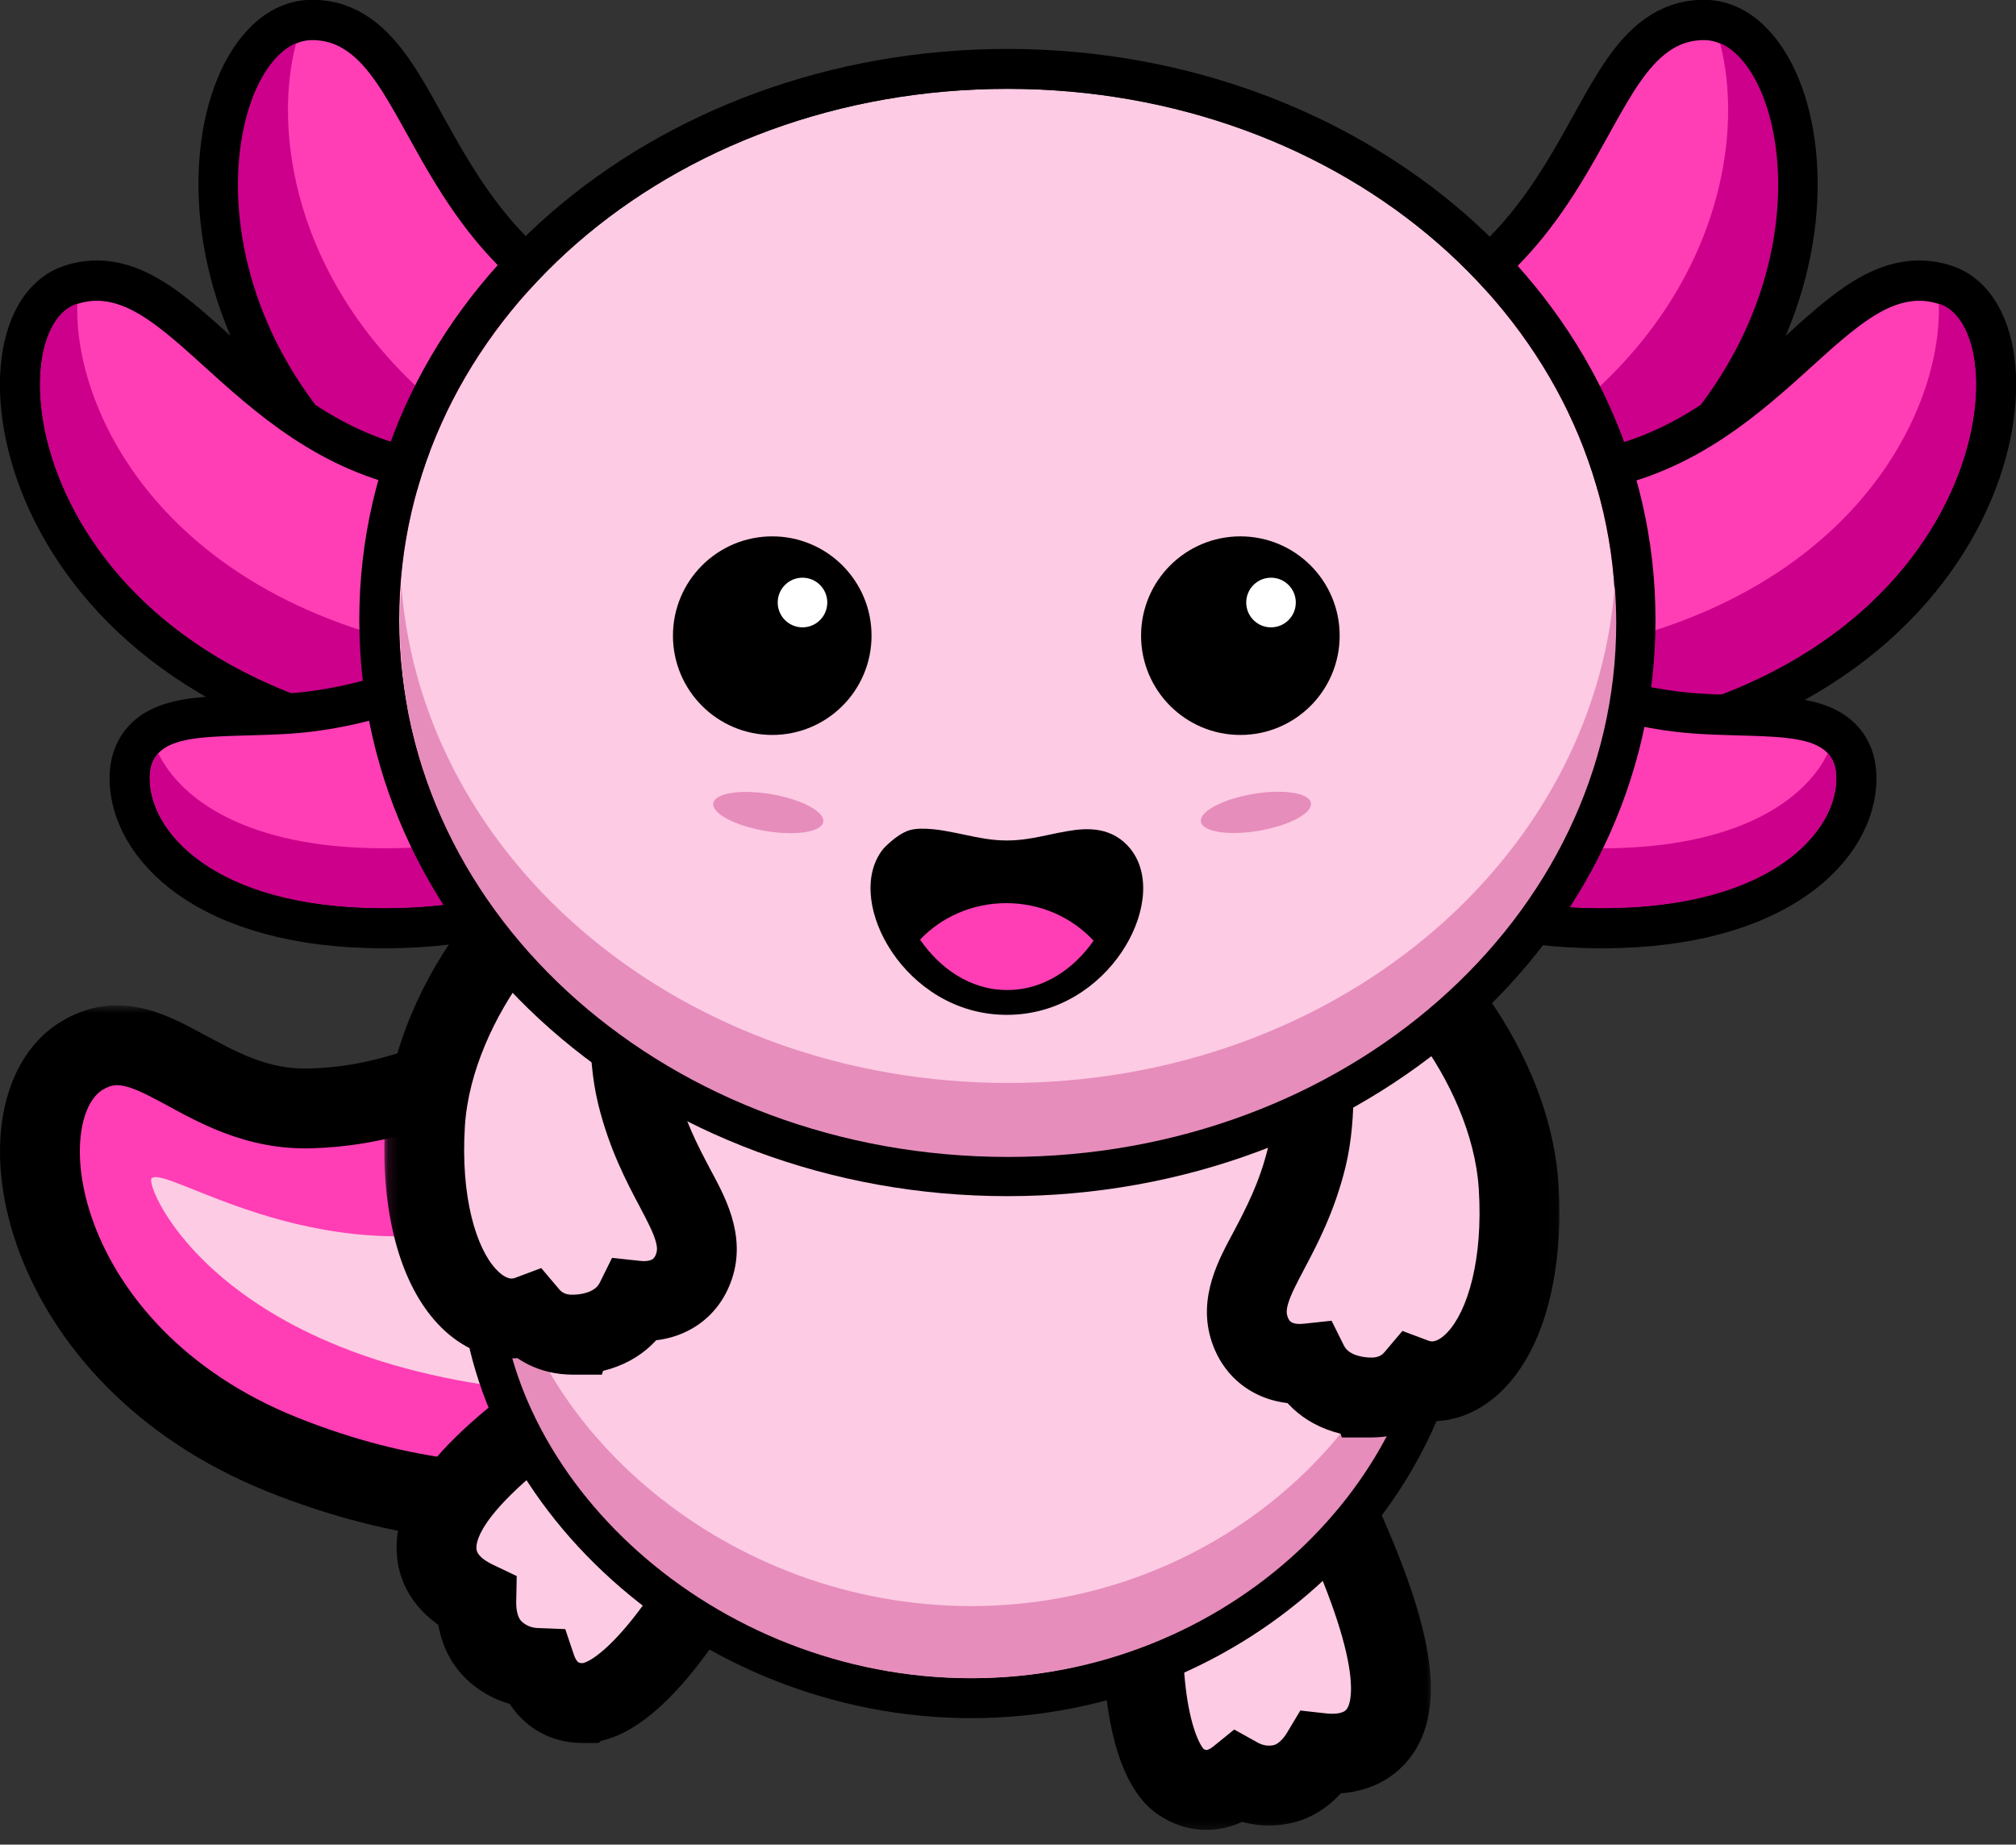 <svg width="200" height="183" viewBox="0 0 200 183" fill="none" xmlns="http://www.w3.org/2000/svg">
<rect x="0" y="0" width="200" height="183" fill="#333333" stroke="none"/>
<g clip-path="url(#clip0_237_396)">
<path d="M58.96 107.741C46.537 103.09 43.408 109.58 30.834 109.963C19.97 110.293 14.934 100.553 8.097 104.75C-0.487 110.016 3.431 134.431 27.979 144.291C52.526 154.151 68.221 145.649 78.968 149.212" fill="#FF3EB5"/>
<mask id="mask0_237_396" style="mask-type:luminance" maskUnits="userSpaceOnUse" x="-1" y="99" width="83" height="56">
<path d="M81.188 99.738H-0.99V154.193H81.188V99.738Z" fill="white"/>
<path d="M58.96 107.741C46.537 103.09 43.408 109.58 30.834 109.963C19.97 110.293 14.934 100.553 8.097 104.75C-0.487 110.016 3.431 134.431 27.979 144.291C52.526 154.151 68.221 145.649 78.968 149.212" fill="black"/>
</mask>
<g mask="url(#mask0_237_396)">
<path d="M60.349 104.032C56.898 102.74 53.925 102.161 51.163 102.113C48.4 102.063 46.044 102.55 43.891 103.15C39.526 104.366 36.367 105.833 30.714 106.005L30.955 113.922C37.876 113.711 42.569 111.741 46.017 110.779C47.771 110.291 49.312 110.002 51.023 110.032C52.734 110.062 54.811 110.416 57.572 111.45L60.349 104.032ZM30.714 106.005C26.519 106.132 23.479 104.382 19.833 102.42C18.148 101.513 16.045 100.405 13.777 99.955C11.263 99.456 8.641 99.769 6.026 101.373L10.168 108.125C10.972 107.632 11.544 107.588 12.236 107.725C13.175 107.911 14.291 108.432 16.078 109.394C19.376 111.169 24.286 114.125 30.955 113.922L30.714 106.005ZM6.026 101.373C2.549 103.507 0.77 107.293 0.21 111.201C-0.357 115.154 0.228 119.68 1.902 124.178C5.272 133.236 13.211 142.627 26.503 147.966L29.455 140.617C18.2 136.095 11.905 128.35 9.325 121.416C8.024 117.92 7.705 114.738 8.051 112.325C8.403 109.865 9.354 108.625 10.168 108.125L6.026 101.373ZM26.503 147.966C39.487 153.182 50.172 153.535 58.861 153.067C61.007 152.952 63.036 152.786 64.902 152.637C66.789 152.484 68.49 152.351 70.086 152.283C73.307 152.148 75.725 152.309 77.721 152.97L80.214 145.452C76.836 144.333 73.263 144.221 69.752 144.369C67.981 144.444 66.13 144.591 64.266 144.742C62.38 144.893 60.458 145.05 58.436 145.158C50.453 145.587 41.018 145.261 29.455 140.617L26.503 147.966Z" fill="black"/>
</g>
<path d="M55.412 138.169C21.719 135.941 14.274 117.583 15.045 116.894C16.604 115.497 32.584 127.367 52.142 120.502C74.48 112.661 55.412 138.169 55.412 138.169Z" fill="#FDCBE3"/>
<path fill-rule="evenodd" clip-rule="evenodd" d="M53.517 166.254C54.381 167.997 55.888 168.957 57.759 168.957L57.763 168.953C57.855 168.953 57.948 168.95 58.044 168.947L58.055 168.946C62.505 168.716 68.63 160.271 72.728 152.01C77.366 142.653 78.45 139.093 78.494 138.946L78.962 137.377L64.708 133.25L64.084 133.634C49.227 142.8 42.826 149.101 43.33 154.062C43.538 156.091 44.857 157.691 47.252 158.835C47.224 160.232 47.496 162.391 49.171 163.872C50.559 165.095 52.078 165.429 53.193 165.472C53.277 165.722 53.385 165.988 53.517 166.254ZM117.107 176.738C117.914 177.288 118.782 177.576 119.677 177.576C121.015 177.573 122.106 176.954 122.854 176.348C123.596 176.76 124.626 177.144 125.894 177.144C126.244 177.144 126.601 177.114 126.954 177.052C129.075 176.685 130.401 175.064 131.088 173.919C131.461 173.96 131.819 173.979 132.16 173.979C134.931 173.979 136.33 172.677 137.013 171.584C139.476 167.66 137.305 159.221 130.174 145.028L129.863 144.405L116.116 140.637L115.697 142.144C115.654 142.284 114.725 145.722 113.75 155.642C112.554 167.805 114.575 175 117.107 176.738Z" fill="#FDCBE3"/>
<mask id="mask1_237_396" style="mask-type:luminance" maskUnits="userSpaceOnUse" x="38" y="128" width="105" height="54">
<path d="M142.312 128.299H38.352V181.764H142.312V128.299Z" fill="white"/>
<path fill-rule="evenodd" clip-rule="evenodd" d="M53.517 166.254C54.381 167.997 55.888 168.957 57.759 168.957L57.763 168.953C57.855 168.953 57.948 168.95 58.044 168.947L58.055 168.946C62.505 168.716 68.63 160.271 72.728 152.01C77.366 142.653 78.45 139.093 78.494 138.946L78.962 137.377L64.708 133.25L64.084 133.634C49.227 142.8 42.826 149.101 43.33 154.062C43.538 156.091 44.857 157.691 47.252 158.835C47.224 160.232 47.496 162.391 49.171 163.872C50.559 165.095 52.078 165.429 53.193 165.472C53.277 165.722 53.385 165.988 53.517 166.254ZM117.107 176.738C117.914 177.288 118.782 177.576 119.677 177.576C121.015 177.573 122.106 176.954 122.854 176.348C123.596 176.76 124.626 177.144 125.894 177.144C126.244 177.144 126.601 177.114 126.954 177.052C129.075 176.685 130.401 175.064 131.088 173.919C131.461 173.96 131.819 173.979 132.16 173.979C134.931 173.979 136.33 172.677 137.013 171.584C139.476 167.66 137.305 159.221 130.174 145.028L129.863 144.405L116.116 140.637L115.697 142.144C115.654 142.284 114.725 145.722 113.749 155.642C112.554 167.805 114.575 175 117.107 176.738Z" fill="black"/>
</mask>
<g mask="url(#mask1_237_396)">
<path d="M57.759 168.957V172.918H59.395L60.554 171.763L57.759 168.957ZM53.517 166.254L57.066 164.496L57.065 164.494L53.517 166.254ZM57.763 168.953V164.993H56.127L54.968 166.148L57.763 168.953ZM58.055 168.946L58.213 172.903L58.236 172.902L58.26 172.901L58.055 168.946ZM72.728 152.01L76.276 153.77L76.277 153.769L72.728 152.01ZM78.494 138.946L82.288 140.082L82.289 140.078L78.494 138.946ZM78.962 137.377L82.757 138.51L83.898 134.684L80.063 133.573L78.962 137.377ZM64.708 133.25L65.81 129.445L64.122 128.956L62.627 129.879L64.708 133.25ZM64.084 133.634L66.164 137.005L66.165 137.004L64.084 133.634ZM43.33 154.062L39.39 154.462L39.39 154.466L43.33 154.062ZM47.252 158.835L51.212 158.914L51.263 156.36L48.958 155.26L47.252 158.835ZM49.171 163.872L46.548 166.84L46.553 166.844L49.171 163.872ZM53.193 165.472L56.948 164.212L56.078 161.622L53.348 161.515L53.193 165.472ZM119.677 177.576V181.537H119.689L119.677 177.576ZM117.107 176.738L114.865 180.003L114.875 180.01L117.107 176.738ZM122.854 176.348L124.784 172.888L122.444 171.583L120.361 173.27L122.854 176.348ZM126.954 177.052L127.625 180.956L127.632 180.955L126.954 177.052ZM131.088 173.919L131.53 169.982L129.002 169.699L127.693 171.88L131.088 173.919ZM137.013 171.584L133.658 169.479L133.655 169.483L137.013 171.584ZM130.174 145.028L126.632 146.799L126.636 146.806L130.174 145.028ZM129.863 144.405L133.405 142.634L132.615 141.053L130.91 140.586L129.863 144.405ZM116.116 140.637L117.162 136.818L113.357 135.774L112.3 139.576L116.116 140.637ZM115.697 142.144L119.489 143.285L119.501 143.245L119.513 143.204L115.697 142.144ZM57.759 164.997C57.521 164.997 57.426 164.943 57.389 164.92C57.346 164.892 57.215 164.796 57.066 164.496L49.968 168.013C51.467 171.037 54.309 172.918 57.759 172.918V164.997ZM54.968 166.148L54.964 166.151L60.554 171.763L60.558 171.759L54.968 166.148ZM57.886 164.989C57.835 164.991 57.807 164.992 57.784 164.993C57.762 164.993 57.758 164.993 57.763 164.993V172.914C57.948 172.914 58.119 172.907 58.201 172.903L57.886 164.989ZM57.897 164.988L57.886 164.989L58.201 172.903H58.213L57.897 164.988ZM69.18 150.25C67.224 154.195 64.821 158.099 62.461 160.979C61.277 162.424 60.191 163.504 59.264 164.202C58.278 164.946 57.824 164.992 57.85 164.99L58.26 172.901C60.511 172.784 62.492 171.689 64.033 170.527C65.635 169.319 67.171 167.728 68.587 166C71.426 162.536 74.135 158.087 76.276 153.77L69.18 150.25ZM74.7 137.81C74.741 137.672 73.757 141.016 69.18 150.251L76.277 153.769C80.975 144.291 82.159 140.513 82.288 140.082L74.7 137.81ZM75.166 136.246L74.699 137.814L82.289 140.078L82.757 138.51L75.166 136.246ZM63.606 137.053L77.86 141.182L80.063 133.573L65.81 129.445L63.606 137.053ZM66.165 137.004L66.788 136.619L62.627 129.879L62.004 130.264L66.165 137.004ZM47.27 153.662C47.211 153.081 47.504 151.418 50.725 148.248C53.797 145.224 58.807 141.544 66.164 137.005L62.005 130.263C54.504 134.891 48.886 138.944 45.169 142.602C41.6 146.115 38.945 150.081 39.39 154.462L47.27 153.662ZM48.958 155.26C47.375 154.505 47.294 153.894 47.27 153.659L39.39 154.466C39.782 158.288 42.339 160.877 45.546 162.409L48.958 155.26ZM51.794 160.905C51.618 160.75 51.471 160.527 51.362 160.168C51.245 159.787 51.203 159.341 51.212 158.914L43.292 158.755C43.257 160.544 43.554 164.193 46.548 166.84L51.794 160.905ZM53.348 161.515C52.874 161.496 52.316 161.365 51.79 160.901L46.553 166.844C48.801 168.825 51.281 169.36 53.038 169.43L53.348 161.515ZM57.065 164.494C57.016 164.396 56.977 164.298 56.948 164.212L49.439 166.733C49.578 167.147 49.754 167.58 49.969 168.014L57.065 164.494ZM119.677 173.616C119.672 173.616 119.569 173.624 119.339 173.466L114.875 180.01C116.258 180.952 117.892 181.537 119.677 181.537V173.616ZM120.361 173.27C120.198 173.403 120.044 173.497 119.913 173.553C119.792 173.606 119.716 173.616 119.666 173.616L119.689 181.537C122.267 181.53 124.214 180.344 125.349 179.424L120.361 173.27ZM125.894 173.183C125.446 173.183 125.076 173.051 124.784 172.888L120.926 179.806C122.117 180.47 123.807 181.104 125.894 181.104V173.183ZM126.284 173.15C126.149 173.172 126.017 173.183 125.894 173.183V181.104C126.47 181.104 127.052 181.054 127.625 180.956L126.284 173.15ZM127.693 171.88C127.49 172.219 127.237 172.549 126.957 172.791C126.697 173.018 126.478 173.116 126.277 173.15L127.632 180.955C131.462 180.29 133.592 177.444 134.484 175.956L127.693 171.88ZM132.16 170.019C131.965 170.019 131.755 170.008 131.53 169.982L130.648 177.854C131.167 177.912 131.671 177.94 132.16 177.94V170.019ZM133.655 169.483C133.584 169.599 133.491 169.701 133.353 169.782C133.233 169.853 132.898 170.019 132.16 170.019V177.94C136.461 177.94 139.055 175.787 140.37 173.685L133.655 169.483ZM126.636 146.806C130.156 153.814 132.335 159.177 133.356 163.145C134.433 167.327 133.967 168.988 133.658 169.479L140.367 173.69C142.522 170.257 142.202 165.737 141.027 161.169C139.796 156.388 137.323 150.435 133.713 143.25L126.636 146.806ZM126.321 146.176L126.632 146.799L133.717 143.256L133.405 142.634L126.321 146.176ZM115.068 144.456L128.816 148.225L130.91 140.586L117.162 136.818L115.068 144.456ZM119.513 143.204L119.932 141.697L112.3 139.576L111.881 141.083L119.513 143.204ZM117.69 156.03C118.657 146.204 119.556 143.061 119.489 143.285L111.905 141.002C111.752 141.506 110.793 145.241 109.808 155.254L117.69 156.03ZM119.349 173.473C119.512 173.585 119.291 173.494 118.924 172.72C118.579 171.996 118.213 170.896 117.921 169.359C117.338 166.29 117.119 161.848 117.69 156.03L109.808 155.254C109.184 161.601 109.378 166.835 110.14 170.839C110.52 172.839 111.059 174.624 111.769 176.118C112.454 177.561 113.437 179.022 114.865 180.003L119.349 173.473Z" fill="black"/>
</g>
<path d="M141.865 125.133C141.865 146.389 121.922 166.494 96.346 166.494C70.769 166.494 49.516 146.389 49.516 125.133C49.516 103.876 70.774 87.689 96.346 87.689C121.918 87.689 141.865 103.876 141.865 125.133Z" fill="#FDCBE3"/>
<path fill-rule="evenodd" clip-rule="evenodd" d="M145.826 125.133C145.826 148.807 123.87 170.454 96.346 170.454C68.973 170.454 45.555 148.948 45.555 125.133C45.555 100.86 69.519 83.729 96.346 83.729C123.33 83.729 145.826 100.987 145.826 125.133ZM96.346 166.494C121.922 166.494 141.865 146.389 141.865 125.133C141.865 103.876 121.918 87.689 96.346 87.689C70.774 87.689 49.516 103.876 49.516 125.133C49.516 146.389 70.769 166.494 96.346 166.494Z" fill="black"/>
<path d="M96.35 159.337C72.246 159.337 51.978 141.735 49.728 122.166C49.59 123.337 49.516 124.524 49.516 125.727C49.516 146.677 70.774 166.494 96.346 166.494C121.918 166.494 141.865 146.677 141.865 125.727C141.865 124.524 141.794 123.337 141.665 122.166C139.548 141.731 120.449 159.337 96.346 159.337H96.35Z" fill="#E68DBC"/>
<path d="M130.578 36.783L130.369 34.805C144.451 31.788 150.907 24.062 155.244 16.944C156.194 15.385 157.037 13.864 157.849 12.398C157.978 12.164 158.107 11.931 158.236 11.7C159.154 10.045 160.061 8.444 161.017 7.064C162.915 4.322 165.331 1.98 169.041 1.98C172.593 1.98 175.181 5.078 176.618 8.625C178.125 12.346 178.753 17.35 178.012 22.821C176.521 33.843 169.464 46.915 152.453 55.808C148.065 58.101 144.16 58.134 140.849 56.603C137.655 55.126 135.295 52.325 133.587 49.493C131.863 46.634 130.684 43.542 129.939 41.199C129.563 40.02 129.293 39.014 129.115 38.299C129.026 37.941 128.96 37.654 128.916 37.454C128.894 37.354 128.877 37.276 128.865 37.221L128.852 37.156L128.849 37.137L128.847 37.131V37.129C128.847 37.128 128.847 37.127 130.578 36.783Z" fill="#FF3EB5" stroke="black" stroke-width="4"/>
<path d="M151.402 54.364C141.931 59.307 136.3 52.062 133.31 45.465C136.483 48.482 140.773 49.884 146.438 46.928C169.546 34.864 173.483 15.137 170.636 4.281C178.852 7.796 182.614 38.069 151.402 54.364Z" fill="#CD008B"/>
<path d="M154.669 49.087L153.182 47.779L153.723 47.165L154.539 47.111C164.572 46.447 171.209 41.297 176.703 36.406C177.248 35.921 177.788 35.432 178.325 34.945C180.426 33.043 182.469 31.193 184.437 29.904C186.985 28.233 189.847 27.199 193.047 28.281C194.736 28.852 195.938 30.177 196.711 31.73C197.485 33.284 197.905 35.197 197.997 37.277C198.182 41.444 197.066 46.603 194.299 51.741C188.717 62.102 176.435 72.375 154.328 74.73C148.638 75.337 144.575 74.286 142.98 70.914C142.242 69.35 142.227 67.604 142.517 65.971C142.809 64.326 143.443 62.615 144.218 60.973C145.767 57.687 148.024 54.381 149.852 51.935C150.774 50.703 151.601 49.67 152.2 48.943C152.499 48.58 152.742 48.292 152.911 48.094C152.996 47.994 153.062 47.917 153.108 47.865L153.161 47.803L153.176 47.787L153.18 47.782L153.181 47.78C153.182 47.78 153.182 47.779 154.669 49.087Z" fill="#FF3EB5" stroke="black" stroke-width="4"/>
<path d="M154.123 72.761C145.032 73.73 143.424 69.998 144.717 65.227C146.157 65.557 148.033 65.629 150.429 65.373C182.58 61.947 192.739 41.468 192.336 30.129C192.363 30.138 192.39 30.147 192.418 30.157C200.794 32.991 197.185 68.173 154.123 72.761Z" fill="#CD008B"/>
<path d="M69.432 36.783L69.642 34.805C55.561 31.788 49.104 24.062 44.767 16.944C43.817 15.385 42.974 13.864 42.162 12.398C42.032 12.164 41.904 11.931 41.775 11.7C40.856 10.045 39.949 8.444 38.994 7.064C37.096 4.322 34.68 1.98 30.97 1.98C27.418 1.98 24.829 5.078 23.393 8.625C21.886 12.346 21.258 17.35 21.998 22.821C23.49 33.843 30.546 46.915 47.558 55.808C51.945 58.101 55.85 58.134 59.162 56.603C62.355 55.126 64.716 52.325 66.423 49.493C68.147 46.634 69.326 43.542 70.072 41.199C70.447 40.02 70.718 39.014 70.896 38.299C70.985 37.941 71.051 37.654 71.095 37.454C71.117 37.354 71.134 37.276 71.145 37.221L71.159 37.156L71.163 37.137L71.164 37.131L71.164 37.129C71.164 37.128 71.165 37.127 69.432 36.783Z" fill="#FF3EB5" stroke="black" stroke-width="4"/>
<path d="M48.609 54.364C58.08 59.307 63.71 52.062 66.701 45.465C63.527 48.482 59.237 49.884 53.573 46.928C30.465 34.864 26.527 15.137 29.375 4.281C21.159 7.796 17.397 38.069 48.609 54.364Z" fill="#CD008B"/>
<path d="M45.34 49.087L46.828 47.779L46.287 47.165L45.471 47.111C35.437 46.447 28.8 41.297 23.307 36.406C22.762 35.921 22.222 35.432 21.685 34.945C19.583 33.043 17.541 31.193 15.573 29.904C13.024 28.233 10.163 27.199 6.962 28.281C5.275 28.852 4.072 30.177 3.298 31.73C2.524 33.284 2.104 35.197 2.012 37.277C1.828 41.444 2.943 46.603 5.711 51.741C11.293 62.102 23.575 72.375 45.682 74.73C51.372 75.337 55.435 74.286 57.029 70.914C57.768 69.35 57.783 67.604 57.493 65.971C57.201 64.326 56.567 62.615 55.792 60.973C54.242 57.687 51.986 54.381 50.157 51.935C49.236 50.703 48.408 49.67 47.81 48.943C47.511 48.58 47.268 48.292 47.099 48.094C47.014 47.994 46.948 47.917 46.902 47.865L46.849 47.803L46.834 47.787L46.83 47.782L46.828 47.78C46.828 47.78 46.828 47.779 45.34 49.087Z" fill="#FF3EB5" stroke="black" stroke-width="4"/>
<path d="M45.887 72.761C54.978 73.73 56.586 69.997 55.293 65.226C53.852 65.557 51.977 65.628 49.581 65.373C17.43 61.947 7.271 41.467 7.674 30.129C7.647 30.138 7.619 30.147 7.592 30.156C-0.784 32.99 2.825 68.172 45.887 72.761Z" fill="#CD008B"/>
<path fill-rule="evenodd" clip-rule="evenodd" d="M52.476 130.491C53.332 131.5 54.74 132.418 56.851 132.418L56.855 132.405C57.171 132.405 57.503 132.385 57.835 132.346C60.791 131.985 62.335 130.454 63.043 129.025C63.303 129.053 63.587 129.073 63.879 129.073C66.302 129.073 68.114 127.824 68.85 125.645C69.718 123.069 68.49 120.743 66.934 117.799L66.93 117.79C65.691 115.445 64.149 112.528 63.187 108.571C62.135 104.25 62.527 99.003 62.843 94.786L62.843 94.776C63.175 90.305 63.358 87.84 61.919 86.716C61.355 86.275 60.643 86.043 59.855 86.043C54.088 86.043 42.965 98.855 42.169 111.459C41.697 118.933 43.253 125.356 46.333 128.641C47.657 130.054 49.188 130.803 50.76 130.803C51.344 130.803 51.92 130.699 52.476 130.491ZM134.992 138.581C135.325 138.622 135.656 138.642 135.972 138.642L135.976 138.653C138.088 138.653 139.5 137.733 140.351 136.727C140.908 136.936 141.483 137.04 142.067 137.04C143.64 137.04 145.171 136.29 146.495 134.876C149.574 131.592 151.131 125.168 150.658 117.695C149.862 105.091 138.736 92.279 132.972 92.279C132.189 92.279 131.472 92.511 130.909 92.952C129.465 94.077 129.649 96.544 129.985 101.022C130.301 105.24 130.693 110.486 129.641 114.807C128.677 118.764 127.134 121.688 125.893 124.035C124.338 126.978 123.11 129.306 123.977 131.881C124.714 134.059 126.526 135.309 128.949 135.309C129.241 135.309 129.525 135.289 129.785 135.261C130.497 136.691 132.037 138.217 134.992 138.581Z" fill="#FDCBE3"/>
<mask id="mask2_237_396" style="mask-type:luminance" maskUnits="userSpaceOnUse" x="38" y="82" width="117" height="62">
<path d="M154.957 82.082H38.126V143.469H154.957V82.082Z" fill="white"/>
<path fill-rule="evenodd" clip-rule="evenodd" d="M52.476 130.491C53.332 131.5 54.74 132.418 56.851 132.418L56.855 132.405C57.171 132.405 57.503 132.385 57.835 132.346C60.791 131.985 62.335 130.454 63.043 129.025C63.303 129.053 63.587 129.073 63.879 129.073C66.302 129.073 68.114 127.824 68.85 125.645C69.718 123.069 68.49 120.743 66.934 117.799L66.93 117.79C65.691 115.445 64.149 112.528 63.187 108.571C62.135 104.25 62.527 99.003 62.843 94.786L62.843 94.776C63.175 90.305 63.358 87.84 61.919 86.716C61.355 86.275 60.643 86.043 59.855 86.043C54.088 86.043 42.965 98.855 42.169 111.459C41.697 118.933 43.253 125.356 46.333 128.641C47.657 130.054 49.188 130.803 50.76 130.803C51.344 130.803 51.92 130.699 52.476 130.491ZM134.992 138.581C135.325 138.622 135.656 138.642 135.972 138.642L135.976 138.653C138.088 138.653 139.5 137.733 140.351 136.727C140.908 136.936 141.483 137.04 142.067 137.04C143.64 137.04 145.171 136.29 146.495 134.876C149.574 131.592 151.131 125.168 150.658 117.695C149.862 105.091 138.736 92.279 132.972 92.279C132.189 92.279 131.472 92.511 130.909 92.952C129.465 94.077 129.649 96.544 129.985 101.022C130.301 105.24 130.693 110.486 129.641 114.807C128.677 118.764 127.134 121.688 125.893 124.035C124.338 126.978 123.11 129.306 123.977 131.881C124.714 134.059 126.526 135.309 128.949 135.309C129.241 135.309 129.525 135.289 129.785 135.261C130.497 136.691 132.037 138.217 134.992 138.581Z" fill="black"/>
</mask>
<g mask="url(#mask2_237_396)">
<path d="M56.851 132.418V136.378H59.706L60.608 133.669L56.851 132.418ZM52.475 130.491L55.496 127.93L53.694 125.805L51.086 126.782L52.475 130.491ZM56.855 132.405V128.445H54L53.098 131.153L56.855 132.405ZM57.835 132.346L58.309 136.277L58.314 136.276L57.835 132.346ZM63.042 129.025L63.467 125.087L60.719 124.791L59.493 127.268L63.042 129.025ZM68.85 125.645L72.602 126.912L72.603 126.91L68.85 125.645ZM66.934 117.799L63.432 119.649L63.432 119.65L66.934 117.799ZM62.842 94.786L66.792 95.082L66.792 95.078L62.842 94.786ZM46.332 128.641L49.223 125.934L49.221 125.932L46.332 128.641ZM135.972 138.642L139.729 137.389L138.826 134.681H135.972V138.642ZM134.992 138.581L134.507 142.512L134.517 142.513L134.992 138.581ZM135.976 138.653L132.218 139.905L133.121 142.614H135.976V138.653ZM140.351 136.727L141.74 133.018L139.131 132.041L137.33 134.166L140.351 136.727ZM146.495 134.876L143.605 132.167L143.603 132.169L146.495 134.876ZM130.908 92.952L133.343 96.075L133.346 96.073L130.908 92.952ZM123.977 131.881L120.224 133.146L120.225 133.149L123.977 131.881ZM129.785 135.261L133.329 133.496L132.101 131.028L129.36 131.324L129.785 135.261ZM56.851 128.457C56.388 128.457 56.108 128.361 55.94 128.278C55.76 128.19 55.614 128.069 55.496 127.93L49.455 133.052C50.974 134.844 53.444 136.378 56.851 136.378V128.457ZM53.098 131.153L53.094 131.165L60.608 133.669L60.612 133.657L53.098 131.153ZM57.36 128.414C57.181 128.435 57.007 128.445 56.855 128.445V136.365C57.335 136.365 57.825 136.336 58.309 136.277L57.36 128.414ZM59.493 127.268C59.399 127.458 59.24 127.676 58.971 127.869C58.711 128.056 58.228 128.308 57.355 128.414L58.314 136.276C62.634 135.75 65.31 133.371 66.591 130.782L59.493 127.268ZM63.878 125.113C63.763 125.113 63.625 125.105 63.467 125.087L62.618 132.962C62.979 133.002 63.41 133.034 63.878 133.034V125.113ZM65.097 124.377C64.98 124.726 64.836 124.855 64.748 124.916C64.65 124.984 64.401 125.113 63.878 125.113V133.034C67.877 133.034 71.284 130.815 72.602 126.912L65.097 124.377ZM63.432 119.65C64.258 121.213 64.755 122.182 65.017 123.03C65.234 123.734 65.198 124.079 65.097 124.38L72.603 126.91C74.114 122.425 71.765 118.464 70.435 115.949L63.432 119.65ZM63.427 119.64L63.432 119.649L70.436 115.95L70.431 115.941L63.427 119.64ZM59.338 109.508C60.427 113.982 62.179 117.277 63.427 119.641L70.431 115.941C69.201 113.613 67.871 111.072 67.034 107.635L59.338 109.508ZM58.893 94.49C58.589 98.551 58.11 104.462 59.338 109.508L67.034 107.635C66.159 104.038 66.464 99.455 66.792 95.082L58.893 94.49ZM58.893 94.484L58.893 94.494L66.792 95.078L66.793 95.069L58.893 94.484ZM59.479 89.836C58.86 89.352 59.027 88.824 59.094 89.769C59.162 90.731 59.068 92.125 58.893 94.484L66.793 95.069C66.949 92.956 67.113 90.882 66.995 89.213C66.876 87.526 66.415 85.204 64.357 83.595L59.479 89.836ZM59.855 90.003C59.859 90.003 59.817 90.004 59.743 89.979C59.666 89.954 59.573 89.909 59.48 89.837L64.357 83.595C63.027 82.556 61.432 82.082 59.855 82.082V90.003ZM46.121 111.709C46.457 106.395 49.026 100.765 52.31 96.408C53.935 94.252 55.635 92.542 57.145 91.411C57.897 90.847 58.544 90.471 59.058 90.247C59.311 90.136 59.508 90.073 59.65 90.038C59.793 90.003 59.858 90.003 59.855 90.003V82.082C57.121 82.082 54.489 83.504 52.395 85.072C50.172 86.737 47.961 89.018 45.984 91.641C42.066 96.84 38.677 103.919 38.216 111.209L46.121 111.709ZM49.221 125.932C47.258 123.839 45.675 118.783 46.121 111.709L38.216 111.209C37.719 119.081 39.247 126.874 43.443 131.35L49.221 125.932ZM50.76 126.843C50.531 126.843 49.986 126.749 49.223 125.934L43.441 131.348C45.326 133.36 47.845 134.763 50.76 134.763V126.843ZM51.086 126.782C50.972 126.825 50.866 126.843 50.76 126.843V134.763C51.821 134.763 52.867 134.573 53.865 134.2L51.086 126.782ZM135.972 134.681C135.819 134.681 135.646 134.671 135.466 134.65L134.517 142.513C135.002 142.571 135.493 142.602 135.972 142.602V134.681ZM139.733 137.401L139.729 137.389L132.214 139.893L132.218 139.905L139.733 137.401ZM137.33 134.166C137.214 134.302 137.07 134.424 136.888 134.514C136.717 134.597 136.436 134.693 135.976 134.693V142.614C139.384 142.614 141.858 141.074 143.373 139.287L137.33 134.166ZM142.067 133.079C141.961 133.079 141.855 133.061 141.74 133.018L138.962 140.436C139.959 140.809 141.005 141 142.067 141V133.079ZM143.603 132.169C142.841 132.984 142.296 133.079 142.067 133.079V141C144.982 141 147.501 139.597 149.386 137.583L143.603 132.169ZM146.705 117.945C147.152 125.019 145.568 130.074 143.605 132.167L149.384 137.585C153.58 133.11 155.107 125.318 154.61 117.446L146.705 117.945ZM132.972 96.239C132.969 96.239 133.032 96.239 133.176 96.274C133.317 96.308 133.514 96.372 133.767 96.483C134.281 96.707 134.927 97.083 135.681 97.647C137.19 98.778 138.891 100.488 140.515 102.645C143.8 107.002 146.37 112.631 146.705 117.945L154.61 117.446C154.15 110.154 150.759 103.076 146.84 97.877C144.864 95.254 142.652 92.974 140.429 91.308C138.337 89.74 135.704 88.319 132.972 88.319V96.239ZM133.346 96.073C133.251 96.147 133.157 96.192 133.084 96.216C133.012 96.239 132.972 96.239 132.972 96.239V88.319C131.401 88.319 129.803 88.79 128.47 89.831L133.346 96.073ZM133.934 100.726C133.757 98.364 133.662 96.969 133.729 96.007C133.796 95.063 133.963 95.592 133.343 96.075L128.474 89.828C126.409 91.437 125.947 93.762 125.828 95.452C125.71 97.125 125.877 99.202 126.035 101.318L133.934 100.726ZM133.489 115.745C134.716 110.699 134.238 104.786 133.934 100.726L126.035 101.318C126.363 105.692 126.668 110.273 125.793 113.87L133.489 115.745ZM129.395 125.885C130.644 123.52 132.399 120.22 133.489 115.745L125.793 113.87C124.955 117.309 123.621 119.856 122.392 122.185L129.395 125.885ZM127.73 130.616C127.629 130.316 127.593 129.97 127.81 129.265C128.072 128.419 128.568 127.449 129.395 125.885L122.392 122.185C121.062 124.702 118.712 128.66 120.224 133.146L127.73 130.616ZM128.949 131.349C128.425 131.349 128.177 131.22 128.079 131.151C127.991 131.091 127.847 130.962 127.729 130.614L120.225 133.149C121.543 137.05 124.95 139.269 128.949 139.269V131.349ZM129.36 131.324C129.202 131.341 129.064 131.349 128.949 131.349V139.269C129.417 139.269 129.847 139.238 130.209 139.199L129.36 131.324ZM135.477 134.65C134.602 134.543 134.117 134.291 133.857 134.104C133.588 133.911 133.427 133.692 133.329 133.496L126.239 137.027C127.524 139.607 130.191 141.979 134.507 142.512L135.477 134.65Z" fill="black"/>
</g>
<path d="M154.79 67.509L153.89 67.094L153.019 67.565C149.952 69.223 145.345 71.788 141.495 74.093C139.575 75.243 137.811 76.348 136.514 77.253C135.872 77.701 135.295 78.133 134.861 78.521C134.649 78.711 134.416 78.937 134.221 79.188L134.22 79.189C134.099 79.344 133.663 79.903 133.663 80.693C133.663 81.393 133.959 82.042 134.195 82.474C134.473 82.982 134.861 83.529 135.349 84.089C136.327 85.214 137.778 86.475 139.769 87.656C143.765 90.027 149.941 92.079 158.911 92.079C176.659 92.079 184.158 83.84 184.158 77.228C184.158 75.553 183.633 74.102 182.45 73.039C181.357 72.059 179.929 71.618 178.559 71.379C177.167 71.135 175.553 71.056 173.888 71.002C173.469 70.988 173.045 70.976 172.614 70.964C171.288 70.927 169.905 70.888 168.441 70.796C162.399 70.418 156.764 68.42 154.79 67.509Z" fill="#FF3EB5" stroke="black" stroke-width="4"/>
<path d="M138.409 78.358C141.663 81.047 148.05 84.159 158.911 84.159C172.58 84.159 179.163 79.229 181.333 74.717C181.882 75.312 182.178 76.122 182.178 77.228C182.178 82.178 176.238 90.099 158.911 90.099C141.584 90.099 135.644 82.178 135.644 80.693C135.644 80.339 136.727 79.479 138.409 78.358Z" fill="#CD008B"/>
<path d="M42.239 67.509L43.139 67.094L44.011 67.565C47.078 69.223 51.685 71.788 55.535 74.093C57.454 75.243 59.218 76.348 60.516 77.253C61.158 77.701 61.734 78.133 62.168 78.521C62.381 78.711 62.614 78.937 62.809 79.188L62.81 79.189C62.931 79.344 63.366 79.903 63.366 80.693C63.366 81.393 63.07 82.042 62.834 82.474C62.556 82.982 62.168 83.529 61.681 84.089C60.703 85.214 59.251 86.475 57.26 87.656C53.264 90.027 47.089 92.079 38.119 92.079C20.37 92.079 12.871 83.84 12.871 77.228C12.871 75.553 13.397 74.102 14.581 73.039C15.672 72.059 17.101 71.618 18.471 71.379C19.862 71.135 21.476 71.056 23.141 71.002C23.561 70.988 23.985 70.976 24.416 70.964C25.741 70.927 27.125 70.888 28.589 70.796C34.631 70.418 40.265 68.42 42.239 67.509Z" fill="#FF3EB5" stroke="black" stroke-width="4"/>
<path d="M58.621 78.358C55.366 81.047 48.979 84.159 38.119 84.159C24.449 84.159 17.867 79.229 15.697 74.717C15.148 75.312 14.851 76.122 14.851 77.228C14.851 82.178 20.792 90.099 38.119 90.099C55.446 90.099 61.386 82.178 61.386 80.693C61.386 80.339 60.303 79.479 58.621 78.358Z" fill="#CD008B"/>
<path d="M160.274 61.495C160.274 90.882 133.405 114.709 99.939 114.709C66.473 114.709 39.604 90.886 39.604 61.495C39.604 32.104 66.473 8.815 99.939 8.815C133.405 8.815 160.274 32.109 160.274 61.495Z" fill="#FDCBE3"/>
<path fill-rule="evenodd" clip-rule="evenodd" d="M164.235 61.495C164.235 93.516 135.117 118.669 99.939 118.669C64.761 118.669 35.644 93.521 35.644 61.495C35.644 29.422 64.816 4.855 99.939 4.855C135.061 4.855 164.235 29.426 164.235 61.495ZM99.939 114.709C133.405 114.709 160.274 90.882 160.274 61.495C160.274 32.109 133.405 8.815 99.939 8.815C66.473 8.815 39.604 32.104 39.604 61.495C39.604 90.886 66.473 114.709 99.939 114.709Z" fill="black"/>
<path d="M100.008 107.438C67.951 107.438 41.954 85.681 39.816 58.138C39.723 59.352 39.669 60.573 39.669 61.807C39.669 91.06 66.538 114.779 100.004 114.779C133.469 114.779 160.339 91.065 160.339 61.807C160.339 60.573 160.288 59.352 160.192 58.138C158.053 85.681 132.056 107.438 100 107.438H100.008Z" fill="#E68DBC"/>
<path d="M81.672 81.545C81.843 80.54 79.54 79.307 76.528 78.792C73.516 78.277 70.935 78.674 70.763 79.68C70.592 80.685 72.895 81.918 75.907 82.433C78.919 82.948 81.5 82.551 81.672 81.545Z" fill="#E68DBC"/>
<path d="M76.612 72.913C82.052 72.913 86.462 68.503 86.462 63.063C86.462 57.622 82.052 53.212 76.612 53.212C71.171 53.212 66.761 57.622 66.761 63.063C66.761 68.503 71.171 72.913 76.612 72.913Z" fill="black"/>
<path d="M79.613 62.238C80.971 62.238 82.072 61.135 82.072 59.775C82.072 58.415 80.971 57.313 79.613 57.313C78.254 57.313 77.153 58.415 77.153 59.775C77.153 61.135 78.254 62.238 79.613 62.238Z" fill="white"/>
<path d="M124.907 82.414C127.919 81.899 130.222 80.666 130.051 79.661C129.879 78.655 127.298 78.258 124.285 78.773C121.273 79.288 118.97 80.52 119.142 81.526C119.313 82.532 121.894 82.929 124.907 82.414Z" fill="#E68DBC"/>
<path d="M123.052 72.913C128.493 72.913 132.903 68.503 132.903 63.063C132.903 57.622 128.493 53.212 123.052 53.212C117.612 53.212 113.202 57.622 113.202 63.063C113.202 68.503 117.612 72.913 123.052 72.913Z" fill="black"/>
<path d="M126.092 62.238C127.451 62.238 128.552 61.135 128.552 59.775C128.552 58.415 127.451 57.313 126.092 57.313C124.734 57.313 123.633 58.415 123.633 59.775C123.633 61.135 124.734 62.238 126.092 62.238Z" fill="white"/>
<path d="M95.721 82.819C97.082 83.108 98.368 83.382 99.886 83.382C101.404 83.382 102.691 83.109 104.051 82.82C104.644 82.694 105.249 82.566 105.895 82.456C106.86 82.29 107.971 82.168 109.064 82.371C110.248 82.591 111.302 83.169 112.135 84.198C113.294 85.631 113.559 87.477 113.343 89.207C113.124 90.96 112.393 92.796 111.277 94.455C109.055 97.761 105.073 100.682 99.886 100.682C94.698 100.682 90.716 97.761 88.495 94.455C87.379 92.796 86.648 90.96 86.429 89.207C86.212 87.477 86.477 85.632 87.636 84.199C87.636 84.199 88.913 82.789 90.19 82.377C91.466 81.965 93.877 82.454 93.877 82.454C94.523 82.565 95.129 82.693 95.721 82.819Z" fill="black"/>
<path d="M99.834 89.6C103.285 89.6 106.379 91.044 108.49 93.327C106.558 96.078 103.584 98.219 99.921 98.219C96.209 98.219 93.206 96.022 91.276 93.22C93.384 90.996 96.436 89.6 99.834 89.6Z" fill="#FF3EB5"/>
</g>
<defs>
<clipPath id="clip0_237_396">
<rect width="200" height="182.178" fill="white"/>
</clipPath>
</defs>
</svg>

